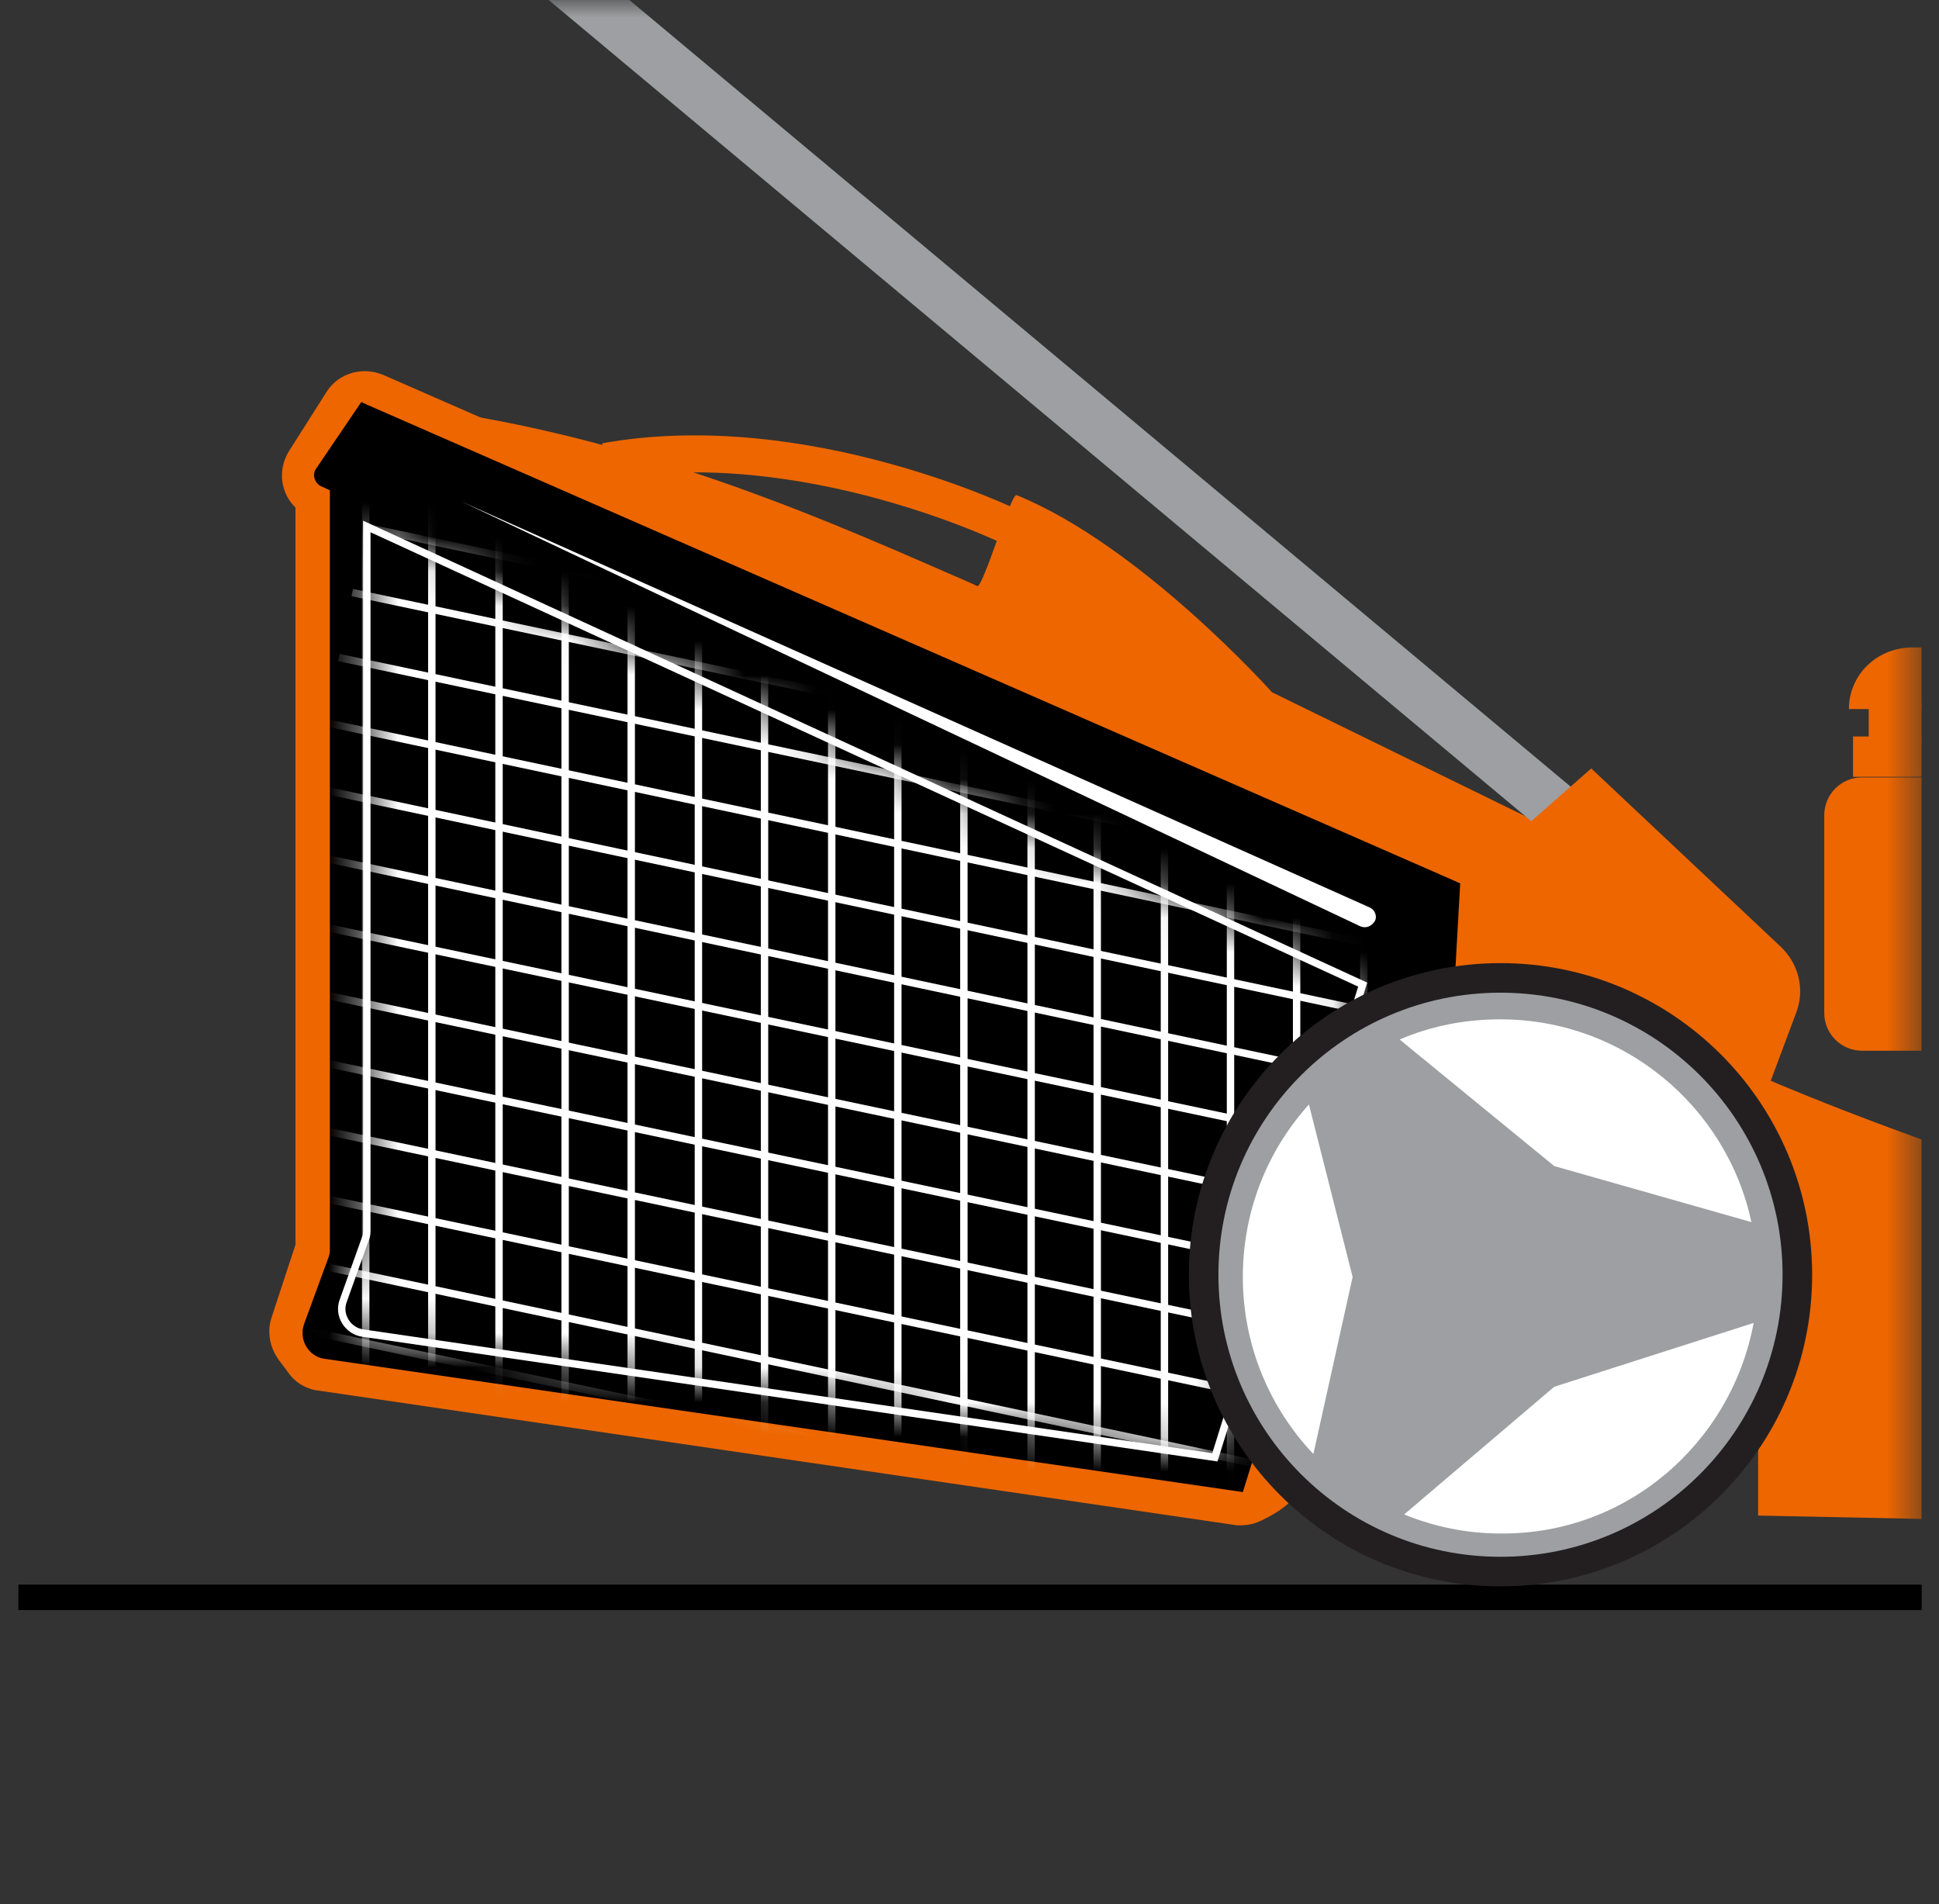 <svg width="56" height="55" viewBox="0 0 56 55" fill="none" xmlns="http://www.w3.org/2000/svg">
<rect x="0" y="0" width="56" height="55" fill="#333333" stroke="none"/>
<g clip-path="url(#clip0_19_61)">
<path d="M55.5 46.135H0.532" stroke="black" stroke-width="0.739" stroke-miterlimit="10"/>
<path d="M35.797 43.094L9.332 39.212C9.235 39.212 9.138 39.147 9.106 39.082L8.815 38.694C8.75 38.597 8.718 38.468 8.75 38.37L9.462 36.203C9.462 36.17 9.494 36.138 9.494 36.106V14.365C9.495 14.298 9.478 14.232 9.443 14.175C9.409 14.118 9.359 14.071 9.3 14.041C9.106 13.944 9.041 13.717 9.171 13.523L10.238 11.841C10.335 11.679 10.529 11.647 10.691 11.712L41.879 25.365C42.041 25.429 42.138 25.623 42.074 25.817L36.703 42.479C36.671 42.738 36.185 42.965 35.991 43.062C35.926 43.094 35.862 43.094 35.797 43.094Z" stroke="#ED6600" stroke-width="1.922" stroke-miterlimit="10"/>
<mask id="mask0_19_61" style="mask-type:luminance" maskUnits="userSpaceOnUse" x="0" y="0" width="56" height="55">
<path d="M46.959 55H10.594C5.871 55 0.5 50.406 0.5 45.682V9.318C0.5 4.594 5.871 0 10.594 0H46.959C51.682 0 55.5 4.594 55.5 9.318V45.682C55.5 50.406 51.682 55 46.959 55Z" fill="white"/>
</mask>
<g mask="url(#mask0_19_61)">
<path d="M50.776 31.059C50.776 31.059 65.529 37.594 77.5 37.4V44.324L50.776 43.773V31.059Z" fill="#ED6600"/>
<path d="M45.309 27.209L33.565 20.868L33.791 19.865C33.92 19.315 33.629 18.797 33.112 18.603C29.262 17.244 14.25 12.003 10.432 11.615L9.138 13.524C9.009 13.685 9.073 13.944 9.268 14.041L40.488 28.406L45.309 27.209Z" fill="black"/>
<path d="M29.23 15.238C29.23 15.238 23.244 12.294 17.485 13.329" stroke="#ED6600" stroke-width="1.068" stroke-miterlimit="10"/>
<path d="M44.274 23.682L36.736 19.994C36.736 19.994 32.95 15.756 29.359 14.3C29.197 14.235 28.389 16.985 28.227 16.921C24.603 15.368 17.971 12.197 10.433 11.615L42.203 25.526L43.465 25.041L44.274 23.682Z" fill="#ED6600"/>
<path d="M9.527 14.138V36.041C9.527 36.138 9.527 36.203 9.494 36.3L8.782 38.241C8.621 38.694 8.912 39.18 9.365 39.244L35.894 43.094L40.488 28.374L9.527 14.138Z" fill="black"/>
<mask id="mask1_19_61" style="mask-type:luminance" maskUnits="userSpaceOnUse" x="9" y="15" width="31" height="28">
<path d="M10.594 15.206V35.524C10.594 35.588 10.594 35.685 10.562 35.75L9.915 37.562C9.753 37.983 10.044 38.435 10.465 38.5L35.086 42.091L39.356 28.438L10.594 15.206Z" fill="white"/>
</mask>
<g mask="url(#mask1_19_61)">
<path d="M10.562 13.362V44.259M12.471 13.362V44.259M14.412 13.362V44.259M16.321 13.362V44.259M18.23 13.362V44.259M20.171 13.362V44.259M22.08 13.362V44.259M24.021 13.362V44.259M25.93 13.362V44.259M27.838 13.362V44.259M29.78 13.362V44.259M31.689 13.362V44.259M33.63 13.362V44.259M35.538 13.362V44.259M37.447 13.362V44.259M39.389 13.362V44.259M41.297 13.362V44.259" stroke="white" stroke-width="0.214" stroke-miterlimit="10"/>
</g>
<mask id="mask2_19_61" style="mask-type:luminance" maskUnits="userSpaceOnUse" x="9" y="15" width="31" height="28">
<path d="M10.594 15.206V35.524C10.594 35.588 10.594 35.685 10.562 35.75L9.915 37.562C9.753 37.983 10.044 38.435 10.465 38.5L35.086 42.091L39.356 28.438L10.594 15.206Z" fill="white"/>
</mask>
<g mask="url(#mask2_19_61)">
<path d="M5.418 39.665L35.636 46.071M5.806 37.788L36.024 44.194M6.227 35.912L36.444 42.318M6.615 34.035L36.833 40.409M7.003 32.159L37.221 38.532M7.391 30.282L37.642 36.656M7.812 28.406L38.03 34.78M8.2 26.53L38.418 32.903M8.589 24.621L38.806 31.027M9.009 22.744L39.227 29.15M9.397 20.868L39.615 27.274M9.786 18.991L40.003 25.365M10.174 17.115L40.424 23.488M10.594 15.238L40.812 21.612M10.983 13.362L41.2 19.735M11.371 11.486L41.589 17.859M11.791 9.577L42.009 15.982" stroke="white" stroke-width="0.214" stroke-miterlimit="10"/>
</g>
<path d="M10.594 15.206V35.524C10.594 35.588 10.594 35.685 10.562 35.75L9.915 37.562C9.753 37.983 10.044 38.435 10.465 38.5L35.086 42.091L39.356 28.438L10.594 15.206Z" stroke="white" stroke-width="0.214" stroke-miterlimit="10"/>
<path d="M45.115 23.488L0.791 -13.556C0.493 -13.806 0.25 -14.114 0.076 -14.462C-0.098 -14.809 -0.199 -15.189 -0.22 -15.577C-0.241 -15.966 -0.182 -16.354 -0.047 -16.718C0.088 -17.083 0.296 -17.416 0.565 -17.697L4.577 -21.838" stroke="#9D9FA2" stroke-width="1.495" stroke-miterlimit="10"/>
<path d="M50.776 32.191L51.876 29.247C52.135 28.568 51.941 27.824 51.423 27.338L45.956 22.194L42.171 25.527L42.009 28.406L50.776 32.191Z" fill="#ED6600"/>
<path d="M43.335 44.324C47.445 44.324 50.776 40.992 50.776 36.882C50.776 32.773 47.445 29.441 43.335 29.441C39.226 29.441 35.894 32.773 35.894 36.882C35.894 40.992 39.226 44.324 43.335 44.324Z" stroke="white" stroke-width="1.205"/>
<path d="M43.335 44.324C47.445 44.324 50.776 40.992 50.776 36.882C50.776 32.773 47.445 29.441 43.335 29.441C39.226 29.441 35.894 32.773 35.894 36.882C35.894 40.992 39.226 44.324 43.335 44.324Z" fill="white"/>
<path d="M43.335 44.324C47.445 44.324 50.776 40.992 50.776 36.882C50.776 32.773 47.445 29.441 43.335 29.441C39.226 29.441 35.894 32.773 35.894 36.882C35.894 40.992 39.226 44.324 43.335 44.324Z" fill="white"/>
<path d="M43.335 27.921C48.285 27.921 52.265 31.932 52.265 36.85C52.265 41.8 48.253 45.779 43.335 45.779C38.385 45.779 34.406 41.768 34.406 36.85C34.406 31.932 38.385 27.921 43.335 27.921ZM43.335 29.441C42.3 29.441 41.329 29.635 40.423 30.024L44.888 33.679L50.582 35.297C49.87 31.965 46.894 29.441 43.335 29.441ZM50.647 38.209L44.888 40.053L40.553 43.741C41.426 44.097 42.365 44.291 43.335 44.291C46.991 44.324 50 41.671 50.647 38.209ZM37.932 41.994L39.065 36.882L37.803 31.9C36.606 33.227 35.894 34.974 35.894 36.882C35.894 38.856 36.67 40.668 37.932 41.994Z" fill="#9D9FA2"/>
<path d="M53.786 30.347H59.48C59.624 30.349 59.768 30.321 59.902 30.266C60.036 30.211 60.158 30.13 60.26 30.028C60.363 29.926 60.444 29.804 60.499 29.67C60.553 29.536 60.581 29.392 60.58 29.247V23.553C60.581 23.408 60.553 23.265 60.499 23.131C60.444 22.997 60.363 22.875 60.26 22.773C60.158 22.67 60.036 22.589 59.902 22.534C59.768 22.479 59.624 22.452 59.48 22.453H53.786C53.641 22.452 53.497 22.479 53.363 22.534C53.229 22.589 53.107 22.67 53.005 22.773C52.903 22.875 52.822 22.997 52.767 23.131C52.712 23.265 52.684 23.408 52.686 23.553V29.247C52.684 29.392 52.712 29.536 52.767 29.67C52.822 29.804 52.903 29.926 53.005 30.028C53.107 30.13 53.229 30.211 53.363 30.266C53.497 30.321 53.641 30.349 53.786 30.347Z" fill="#ED6600"/>
<path d="M56.978 22.436H53.517V21.271H56.978V22.436Z" fill="#ED6600"/>
<path d="M56.493 21.437H53.97V20.272H56.493V21.437Z" fill="#ED6600"/>
<path d="M53.398 20.48H57.312C57.312 19.509 56.503 18.7 55.533 18.7H55.177C54.174 18.733 53.398 19.509 53.398 20.48Z" fill="#ED6600"/>
</g>
<path d="M43.335 45.391C48.07 45.391 51.909 41.553 51.909 36.818C51.909 32.083 48.07 28.244 43.335 28.244C38.6 28.244 34.762 32.083 34.762 36.818C34.762 41.553 38.6 45.391 43.335 45.391Z" stroke="#231F20" stroke-width="0.854"/>
<path d="M39.291 26.756L13.344 14.494L39.55 26.206C39.712 26.271 39.777 26.465 39.712 26.594C39.615 26.756 39.453 26.821 39.291 26.756Z" fill="white"/>
</g>
<defs>
<clipPath id="clip0_19_61">
<rect width="55" height="55" fill="white" transform="translate(0.5)"/>
</clipPath>
</defs>
</svg>
